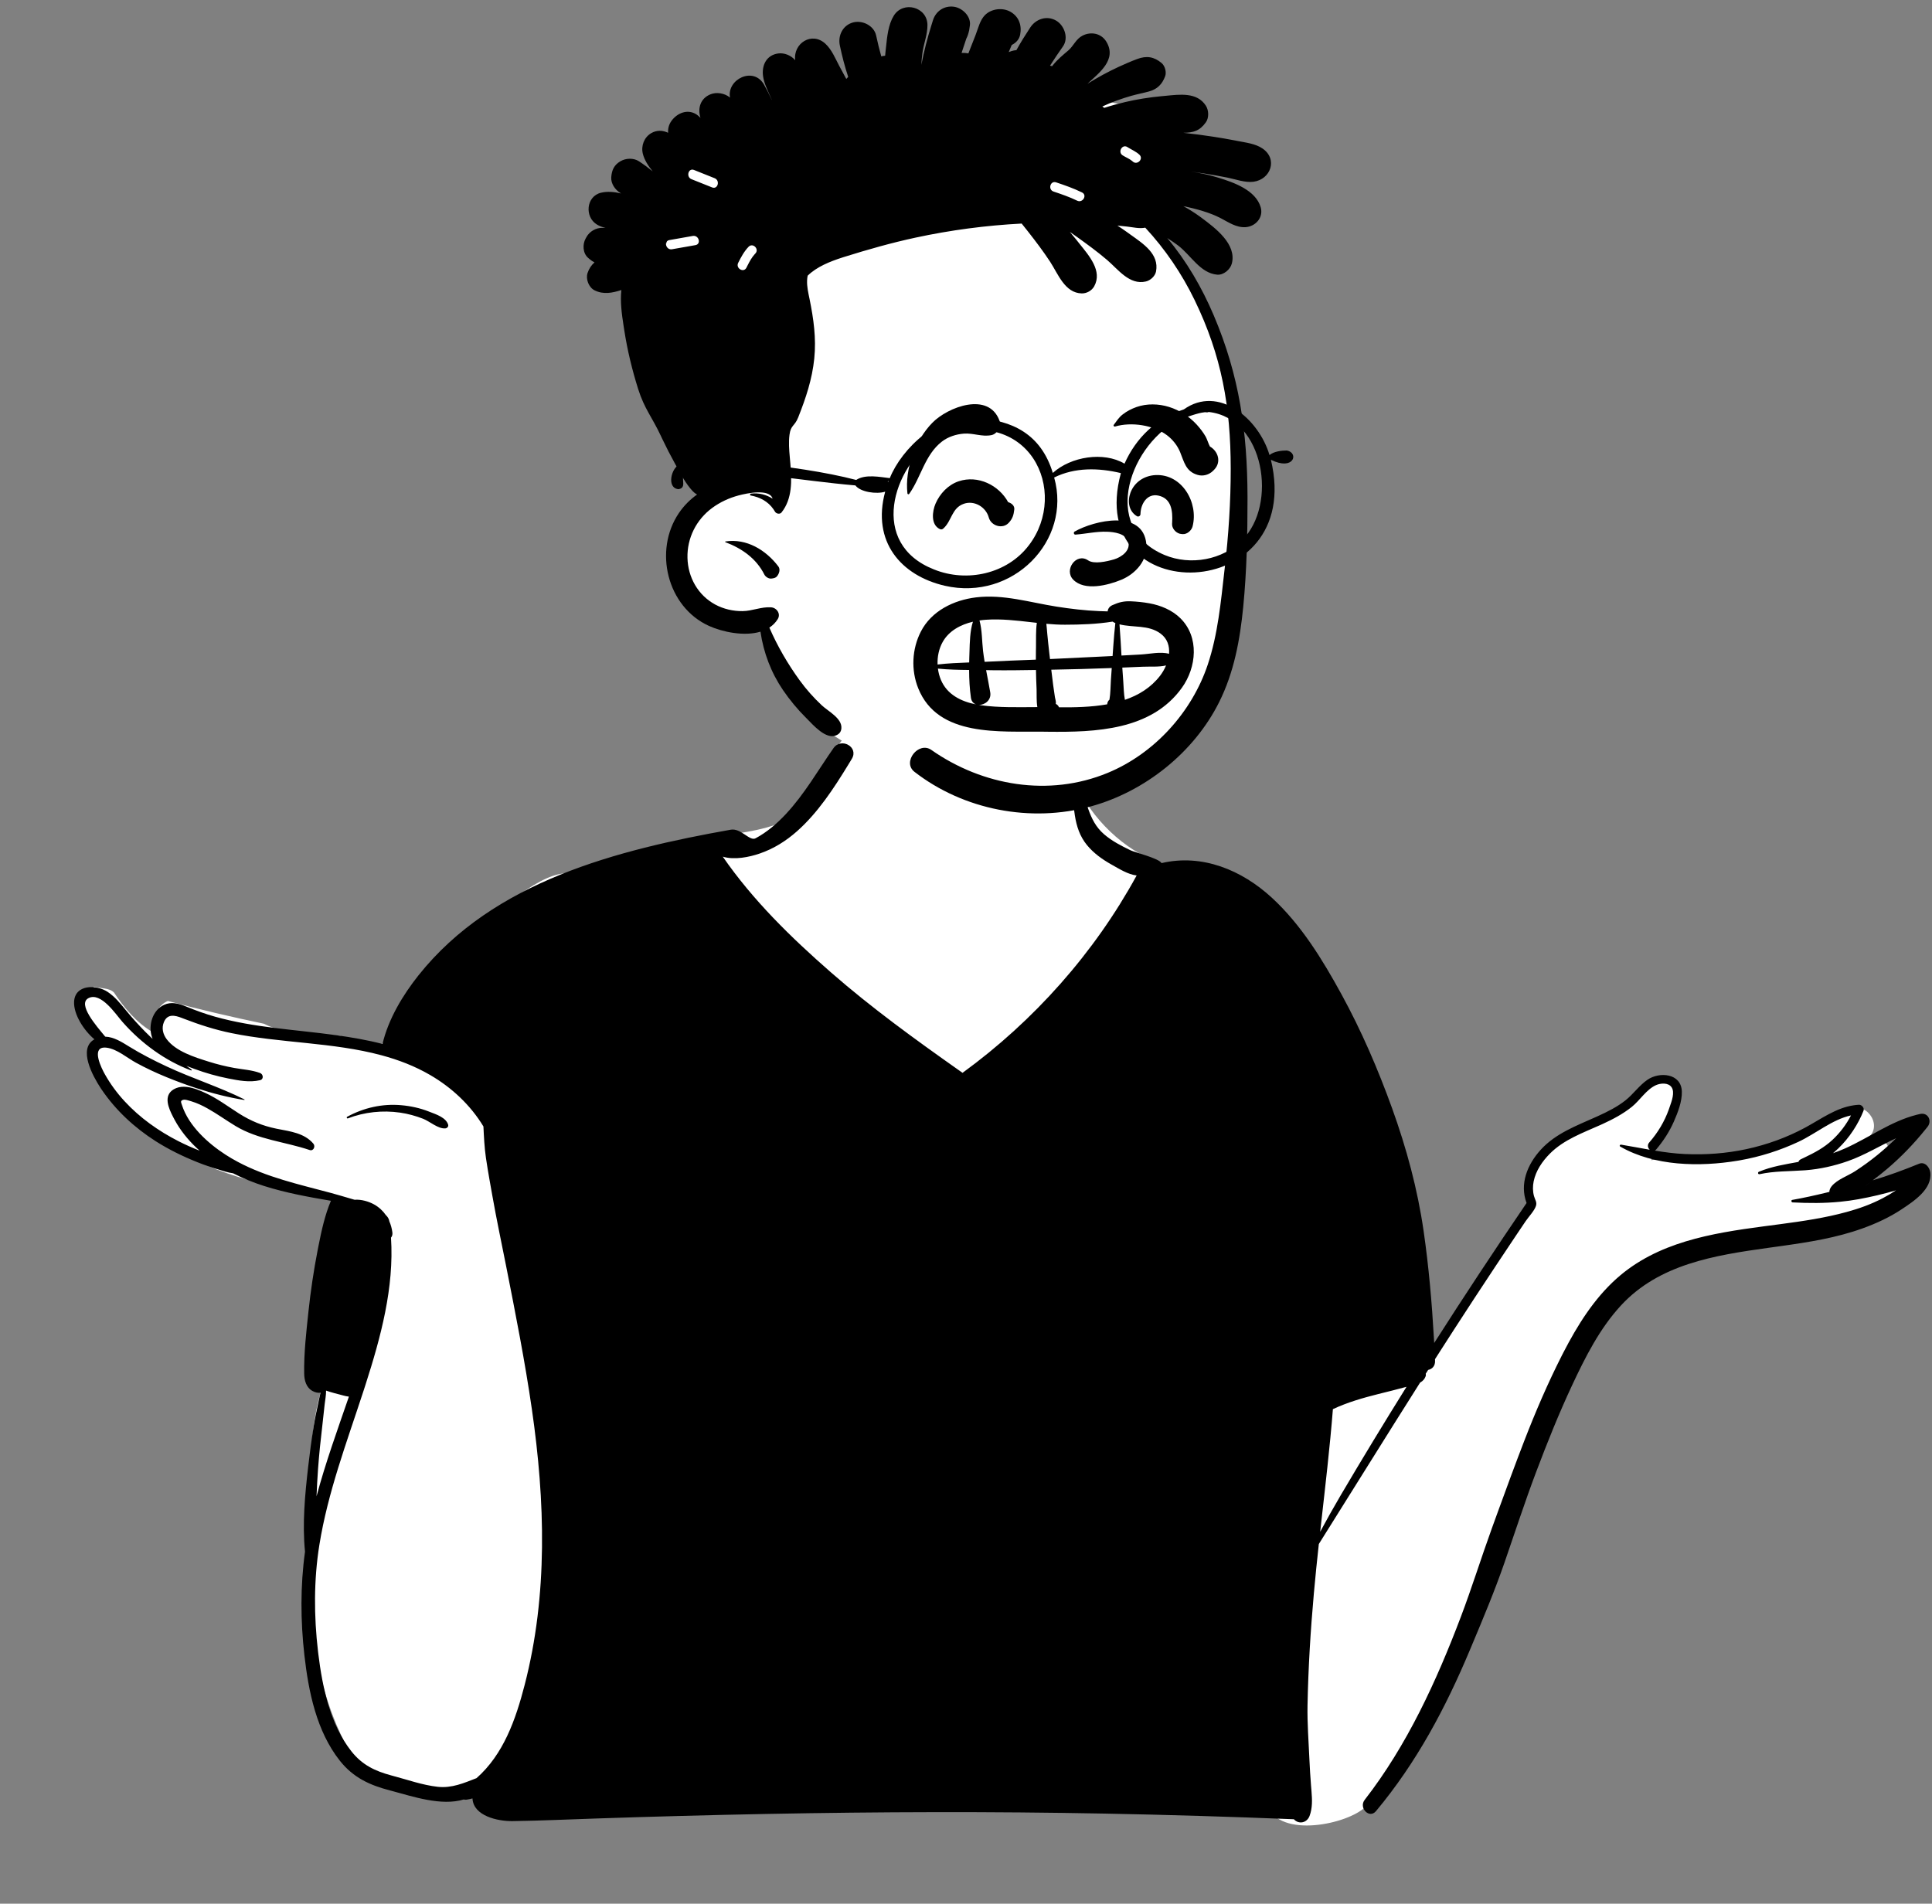 <svg width="206" height="203" viewBox="0 0 206 203" fill="none" xmlns="http://www.w3.org/2000/svg">
<rect x="0" y="0" width="206" height="203" fill="#808080" stroke="none"/>
<path fill-rule="evenodd" clip-rule="evenodd" d="M195.755 126.434C197.496 125.527 199.195 124.542 200.867 123.516C202.045 122.813 201.002 121.041 199.794 121.681C199.177 122.009 198.562 122.339 197.944 122.665C198.43 122.247 198.88 121.792 199.284 121.296L199.256 121.269C200.813 119.876 198.813 117.249 197.043 118.393C195.481 119.523 193.906 120.676 192.113 121.42C188.401 122.991 184.306 123.251 180.321 123.297C178.863 123.187 177.47 123.439 176.055 123.72C176.61 121.499 177.998 119.821 178.734 117.67C179.278 115.498 176.137 114.018 175.024 116.106C174.75 116.619 174.49 117.137 174.235 117.659C171.829 119.843 167.811 119.651 165.385 121.997C164.003 123.221 163.326 124.883 163.059 126.551C162.878 127.683 163.16 128.818 162.474 129.822C159.158 134.504 153.918 141.905 151.257 147.058C149.373 134.813 144.342 119.668 139.145 108.471C137.426 104.89 135.46 101.391 132.879 98.356C133.171 97.344 132.139 95.547 131.482 96.1C129.461 93.635 125.888 92.997 123.015 91.772C119.137 90.116 115.919 86.675 114.337 82.764C112.305 75.317 107.302 74.371 100.364 74.7C93.724 74.692 88.811 77.527 87.362 84.275C84.419 89.396 77.469 88.549 72.469 89.905C68.805 90.741 65.249 92.033 61.869 93.673C58.11 90.113 44.645 105.054 43.421 108.899C44.141 109.038 44.857 109.206 45.567 109.411C46.199 109.593 45.934 110.546 45.296 110.394C44.503 110.203 43.705 110.072 42.903 109.982C42.878 110.058 42.857 110.134 42.841 110.21C42.751 110.203 42.661 110.196 42.571 110.19C42.77 110.293 42.963 110.414 43.15 110.569C43.602 110.944 43.013 111.668 42.532 111.369C42.079 111.031 41.486 111.084 40.942 110.971C40.91 112.086 36.922 110.838 36.303 110.469C33.549 110.125 30.717 110.494 28.147 109.168C24.727 108.449 21.282 107.654 17.9 106.739C17.005 107.087 16.164 108.334 16.875 109.248C17.275 109.665 16.761 110.344 16.257 110.049C14.568 109.056 13.262 107.507 12.155 105.838C11.633 105.313 10.708 105.426 10.008 105.208C9.914 105.376 9.859 105.563 9.86 105.755C6.889 106.243 9.008 109.482 10.502 110.491C9.71 111.006 9.679 112.015 9.749 112.857C9.581 113.157 9.525 113.529 9.671 113.865C10.23 115.15 11.438 116.232 12.356 117.273C13.371 118.423 14.275 119.579 15.509 120.511C20.213 124.091 25.89 126.092 31.713 126.875C33.781 127.192 36.755 127.677 38.036 129.422C37.722 131.494 37.145 133.481 36.622 135.501C35.89 138.182 35.94 140.989 35.93 143.723C35.828 143.641 35.631 143.658 35.602 143.814C35.432 144.947 35.305 146.106 34.615 147.058C34.011 148.829 33.608 150.717 33.382 152.577C32.476 161.396 32.26 170.474 34.302 179.155C35.09 182.376 36.372 185.437 38.119 188.255C38.639 189.096 39.477 189.342 40.228 189.177C42.745 190.482 45.914 190.9 48.626 190.568C57.872 187.956 54.651 194.247 67.614 192.321C89.99 189.475 112.604 195.067 134.933 191.784C135.483 196.024 142.682 194.808 145.182 193.015C152.681 187.451 156.404 169.833 160.167 160.896C162.753 153.852 167.085 141.375 172.757 136.648C174.458 135.32 176.513 134.621 178.571 134.057C186.248 132.082 193.954 130.214 201.646 128.294C202.951 127.974 202.716 125.753 201.321 125.895C199.47 126.084 197.613 126.256 195.755 126.434Z" fill="white"/>
<path fill-rule="evenodd" clip-rule="evenodd" d="M24.851 125.113C24.331 125.049 23.822 124.864 23.315 124.718C22.542 124.492 21.785 124.23 21.039 123.929C19.499 123.314 18.006 122.586 16.606 121.696C14.345 120.256 12.347 118.41 10.84 116.189L10.736 116.034C9.876 114.726 8.289 111.821 10.069 110.828C8.922 109.871 7.838 108.153 7.899 106.827C7.986 104.951 10.289 104.976 11.48 105.772C12.26 106.292 12.845 107.022 13.431 107.739C14.08 108.536 14.773 109.296 15.493 110.027C15.684 110.22 15.877 110.41 16.074 110.596L16.271 110.782C16.241 110.709 16.214 110.634 16.19 110.558C15.792 109.322 16.266 107.712 17.505 107.146C18.263 106.799 19.05 107.01 19.784 107.305L19.897 107.351C20.886 107.759 21.886 108.121 22.916 108.411C27.112 109.593 31.492 109.79 35.792 110.38C37.449 110.609 39.136 110.897 40.784 111.321C41.412 108.657 42.953 106.103 44.625 104.001C52.63 93.949 65.833 90.626 77.911 88.476C79.012 88.281 79.924 89.736 80.564 89.391C81.779 88.74 82.848 87.818 83.786 86.815C85.785 84.677 87.204 82.161 88.871 79.778C89.695 78.602 91.591 79.655 90.826 80.918L90.452 81.536C88.909 84.065 87.202 86.672 84.99 88.633C83.815 89.675 82.51 90.497 81.018 91.011C79.888 91.4 78.303 91.727 77.066 91.35L76.918 91.134C76.967 91.207 77.016 91.279 77.066 91.35C80.294 96.019 84.345 99.971 88.612 103.701C92.92 107.463 97.567 110.832 102.242 114.127L102.632 114.401C110.248 108.855 116.682 101.622 121.196 93.357C120.25 93.243 119.314 92.638 118.505 92.187C117.532 91.641 116.616 90.989 115.903 90.121C114.348 88.23 114.55 85.793 114.27 83.498C114.253 83.355 114.441 83.32 114.528 83.391C115.371 84.09 115.666 85.235 116.018 86.223C116.405 87.311 116.844 88.206 117.732 88.971C118.56 89.683 119.569 90.207 120.549 90.674C121.055 90.913 123.564 91.528 123.85 92.037C128.186 91.021 132.409 92.777 135.622 95.738C138.726 98.599 141.004 102.319 143.016 105.991C145.162 109.908 146.92 113.992 148.436 118.19C149.971 122.45 151.149 126.804 151.796 131.288C152.342 135.069 152.677 138.909 152.894 142.732L152.921 143.21C156.128 138.184 159.416 133.212 162.771 128.283C162.008 126.249 162.853 124.174 164.282 122.603C165.865 120.865 168.055 120.057 170.15 119.118L170.425 118.993C171.435 118.534 172.441 118.027 173.313 117.339C174.152 116.674 174.769 115.758 175.653 115.146C176.937 114.253 179.268 114.443 179.327 116.392C179.358 117.463 178.898 118.636 178.476 119.598C177.999 120.685 177.355 121.67 176.59 122.576C176.555 122.618 176.516 122.651 176.477 122.678L176.448 122.696C177.504 122.871 178.57 123.012 179.655 123.061C181.845 123.161 184.059 123 186.203 122.539C188.398 122.067 190.525 121.301 192.499 120.232C194.186 119.32 195.749 118.139 197.666 117.861C197.843 117.834 198.021 117.817 198.204 117.807C198.51 117.79 198.816 118.149 198.695 118.451C198.629 118.617 198.559 118.782 198.483 118.948C197.82 120.405 196.804 121.818 195.537 122.891L195.439 122.973C195.885 122.818 196.325 122.645 196.759 122.45C199.305 121.306 201.616 119.576 204.346 118.88C204.475 118.846 204.606 118.816 204.737 118.787C205.581 118.605 206.026 119.521 205.53 120.149C205.45 120.251 205.371 120.351 205.287 120.451C204.069 121.96 202.725 123.361 201.244 124.62C200.736 125.05 200.213 125.468 199.679 125.866C199.454 126.035 199.228 126.201 199 126.363L198.887 126.443C199.154 126.255 199.417 126.063 199.679 125.866C201.351 125.361 202.999 124.762 204.611 124.099C205.252 123.836 205.749 124.484 205.817 125.016C206.045 126.801 204.061 128.091 202.769 128.949C201.475 129.811 200.049 130.466 198.59 130.991C195.784 132.004 192.837 132.464 189.894 132.875L188.465 133.074C182.808 133.864 176.9 134.808 172.841 139.202C170.566 141.665 169.027 144.724 167.618 147.735C166.212 150.742 164.976 153.829 163.804 156.932C162.589 160.144 161.531 163.416 160.406 166.66C159.373 169.64 158.14 172.581 156.918 175.492L156.725 175.951C154.13 182.139 151.032 187.966 146.713 193.132C146.001 193.985 144.851 192.774 145.508 191.93C150.026 186.116 153.169 179.255 155.763 172.412C156.944 169.298 157.933 166.109 159.068 162.978L159.743 161.119C160.645 158.639 161.554 156.163 162.503 153.703C163.704 150.591 165.024 147.516 166.534 144.541L166.695 144.228C168.173 141.358 169.93 138.53 172.348 136.358C176.7 132.447 182.492 131.509 188.091 130.766L189.853 130.534C192.22 130.22 194.594 129.873 196.896 129.241C198.225 128.878 199.523 128.414 200.743 127.772C201.229 127.518 201.703 127.238 202.161 126.933C200.853 127.316 199.526 127.63 198.176 127.876C197.515 127.996 196.861 128.086 196.208 128.149C194.528 128.315 192.861 128.308 191.14 128.219C190.994 128.21 190.947 127.981 191.103 127.952C192.301 127.74 193.501 127.474 194.696 127.185L195.055 127.097C195.061 126.899 195.14 126.689 195.303 126.489C195.897 125.766 197.027 125.396 197.81 124.886C198.631 124.352 199.426 123.775 200.184 123.158C200.877 122.593 201.543 121.996 202.183 121.372L202.375 121.183C202.312 121.246 202.248 121.309 202.183 121.372C200.454 122.169 198.814 123.192 197.008 123.823C195.573 124.326 194.068 124.665 192.549 124.786L192.454 124.793L192.36 124.799C190.775 124.913 189.18 124.867 187.618 125.21C187.443 125.249 187.389 125.015 187.545 124.949C188.91 124.382 190.328 124.163 191.762 123.899C191.793 123.787 191.871 123.687 192.007 123.622L192.374 123.447C193.466 122.924 194.484 122.395 195.393 121.545C196.195 120.793 196.862 119.915 197.363 118.941C195.357 119.381 193.595 120.899 191.771 121.752C189.783 122.683 187.679 123.351 185.518 123.731L185.272 123.773C181.234 124.446 176.377 124.36 172.759 122.264C172.644 122.196 172.727 122.042 172.846 122.06C173.872 122.228 174.888 122.427 175.904 122.603C175.705 122.422 175.617 122.096 175.846 121.835C176.759 120.791 177.48 119.598 177.942 118.292L178.03 118.037C178.242 117.431 178.601 116.491 178.235 115.944C177.885 115.424 177.061 115.495 176.568 115.715C175.544 116.177 174.863 117.329 174 118.024C173.058 118.784 171.988 119.347 170.892 119.85L170.661 119.955C168.765 120.806 166.74 121.523 165.25 123.025C164.448 123.833 163.758 124.842 163.527 125.973C163.422 126.492 163.422 127.026 163.561 127.54C163.672 127.942 163.903 128.19 163.77 128.598C163.597 129.126 162.984 129.757 162.668 130.227C162.301 130.77 161.935 131.314 161.57 131.858C160.841 132.947 160.116 134.039 159.39 135.13C157.939 137.314 156.504 139.509 155.08 141.71C154.617 142.427 154.155 143.145 153.695 143.863L153.006 144.941L152.642 145.51L152.02 146.485C152.042 146.575 152.041 146.67 152.012 146.753C151.906 147.054 151.708 147.26 151.461 147.409L151.417 147.434C147.792 153.155 144.224 158.913 140.62 164.648C140.428 166.398 140.248 168.15 140.092 169.902C139.737 173.867 139.494 177.843 139.416 181.823C139.378 183.75 139.533 185.688 139.616 187.613C139.657 188.532 139.713 189.45 139.786 190.367L139.839 191.017C139.911 191.911 139.952 192.798 139.63 193.649C139.345 194.397 138.475 194.565 137.96 193.995C131.244 193.726 124.523 193.52 117.802 193.393C105.772 193.163 93.736 193.198 81.704 193.431C75.661 193.548 69.617 193.712 63.575 193.916C60.599 194.014 57.62 194.153 54.642 194.194C53.037 194.216 50.512 193.632 50.383 191.83L50.379 191.775C50.179 191.829 49.972 191.874 49.759 191.906C49.665 191.92 49.574 191.916 49.49 191.897L49.448 191.886C47.056 192.613 44.031 191.575 41.758 190.97L41.57 190.92C39.401 190.356 37.658 189.548 36.236 187.754C33.747 184.611 32.897 180.391 32.456 176.502C32.041 172.842 32.017 169.115 32.522 165.462C32.224 162.485 32.515 159.414 32.853 156.454C33.02 154.99 33.215 153.528 33.449 152.073C33.58 151.261 33.752 150.457 33.927 149.654C33.997 149.334 34.055 148.989 34.143 148.655L34.183 148.513C33.911 148.549 33.614 148.489 33.327 148.332C32.644 147.957 32.445 147.199 32.433 146.473C32.396 144.285 32.658 142.034 32.889 139.86C33.121 137.689 33.441 135.51 33.859 133.366L33.967 132.813C34.284 131.21 34.646 129.554 35.284 128.047C32.887 127.64 30.497 127.208 28.171 126.472C27.036 126.11 25.918 125.661 24.851 125.113ZM149.971 147.882C149.934 147.891 149.898 147.901 149.863 147.911C148.904 148.179 147.936 148.406 146.971 148.651C145.303 149.069 143.672 149.538 142.121 150.265C141.796 154.359 141.314 158.44 140.856 162.523L140.765 163.34C141.468 162.037 142.189 160.745 142.941 159.468C145.233 155.575 147.578 151.714 149.971 147.882ZM34.768 148.288C34.773 148.774 34.671 149.28 34.617 149.748C34.528 150.508 34.457 151.271 34.367 152.031C34.183 153.557 34.027 155.085 33.913 156.618C33.84 157.597 33.793 158.579 33.75 159.561C34.713 155.967 35.989 152.451 37.202 148.93C37 148.909 36.792 148.86 36.578 148.803L36.219 148.706C36.006 148.651 35.318 148.482 34.768 148.288ZM153.006 144.941L153.013 145.102C153.038 145.674 152.695 145.996 152.279 146.079C152.52 145.699 152.763 145.32 153.006 144.941ZM42.778 117.853C43.792 117.942 44.786 118.158 45.734 118.531L45.826 118.567C46.527 118.837 47.552 119.176 47.782 119.923C47.846 120.135 47.673 120.31 47.474 120.327C46.713 120.388 45.816 119.574 45.111 119.299C44.326 118.994 43.504 118.767 42.671 118.646C40.801 118.373 38.85 118.58 37.09 119.26C36.987 119.301 36.922 119.136 37.016 119.087C38.789 118.124 40.762 117.674 42.778 117.853ZM21.285 122.703C21.168 122.6 21.05 122.491 20.935 122.383C20.024 121.522 19.217 120.519 18.62 119.415L18.463 119.117C17.977 118.177 17.379 116.837 18.522 116.16C19.205 115.755 20.028 115.856 20.789 116.102C20.838 116.117 20.887 116.135 20.937 116.151C21.276 116.27 21.604 116.413 21.896 116.548C23.166 117.13 24.285 117.976 25.457 118.723C26.728 119.532 27.982 120.049 29.448 120.352L29.586 120.379C30.962 120.651 32.454 120.826 33.414 121.955C33.655 122.24 33.434 122.774 33.018 122.634C30.364 121.74 27.556 121.543 25.119 120.076C24.11 119.469 23.155 118.772 22.124 118.197C21.577 117.891 21.012 117.624 20.41 117.441L20.082 117.344C19.889 117.288 19.659 117.233 19.504 117.288C19.21 117.39 19.304 117.547 19.395 117.821L19.404 117.849C20.119 120.057 22.158 121.906 24.047 123.129C24.481 123.41 24.924 123.668 25.376 123.907C28.435 125.535 31.858 126.293 35.22 127.192C35.22 127.192 37.163 127.734 37.807 127.937C38.524 127.878 39.341 128.13 39.882 128.432C40.407 128.726 40.83 129.119 41.149 129.582C41.149 129.582 41.456 129.838 41.513 130.235C41.674 130.603 41.783 131 41.837 131.414C41.868 131.656 41.806 131.843 41.691 131.975C42.038 137.299 40.598 142.594 38.974 147.654L38.813 148.153L38.709 148.469C36.958 153.833 34.948 159.159 34.051 164.752C33.451 168.489 33.47 172.356 33.91 176.109L33.941 176.368C34.374 179.917 35.209 183.897 37.469 186.753C38.622 188.211 39.988 188.859 41.735 189.328L41.83 189.353C43.41 189.769 45.041 190.357 46.671 190.536C48.183 190.7 49.45 190.139 50.811 189.613L50.813 189.611C53.679 187.079 54.98 183.392 55.942 179.671C58.434 170.041 58.125 160.044 56.711 150.274C55.974 145.169 54.972 140.108 53.973 135.048C53.473 132.52 52.935 129.996 52.488 127.459L52.222 125.966C52.076 125.136 51.934 124.306 51.813 123.471C51.65 122.35 51.601 121.248 51.545 120.12C50.172 117.849 48.179 115.978 45.87 114.637C44.217 113.675 42.467 113.009 40.661 112.525C35.498 111.136 29.87 111.235 24.674 110.166C22.929 109.808 21.272 109.275 19.616 108.637L19.391 108.55C18.631 108.255 17.857 108.09 17.479 108.984C17.211 109.62 17.371 110.281 17.773 110.816C18.76 112.125 20.745 112.732 22.238 113.204C23.137 113.489 24.054 113.714 24.982 113.882C25.91 114.05 26.84 114.092 27.731 114.42C28.074 114.545 28.142 115.09 27.731 115.186C26.603 115.449 25.468 115.224 24.346 115.005C23.115 114.762 21.902 114.418 20.723 113.982C20.505 113.902 20.28 113.818 20.051 113.728L19.878 113.66C20.057 113.789 20.235 113.916 20.415 114.043C20.463 114.077 20.434 114.167 20.371 114.145C17.599 113.112 15.076 111.25 13.122 109.045L13.025 108.935C12.337 108.148 10.768 105.767 9.447 106.43C8.206 107.052 10.321 109.449 11.125 110.43L11.219 110.544C12.133 110.568 13.018 111.136 13.759 111.594C15.045 112.39 16.389 113.075 17.758 113.716C20.48 114.993 23.37 115.894 26.062 117.235C26.098 117.254 26.071 117.299 26.037 117.295C24.323 117.021 22.627 116.585 20.971 116.045L20.897 116.021L20.823 115.997C19.788 115.658 18.767 115.275 17.763 114.866C16.647 114.411 15.556 113.901 14.498 113.322C13.54 112.8 12.476 111.859 11.365 111.72C11.246 111.704 11.141 111.703 11.049 111.711C9.773 111.818 10.828 113.928 11.185 114.559C11.768 115.595 12.471 116.552 13.278 117.425C14.914 119.199 16.897 120.605 19.042 121.699C19.775 122.072 20.524 122.401 21.285 122.703Z" fill="black"/>
<path fill-rule="evenodd" clip-rule="evenodd" d="M72.75 17.896C73.631 16.952 74.758 16.249 75.99 16.024C74.864 16.585 73.763 17.171 72.75 17.896ZM71.024 26.034C70.868 25.315 70.763 24.588 70.73 23.862C70.927 24.161 71.242 24.361 71.595 24.464C71.367 24.974 71.173 25.499 71.024 26.034ZM129.981 37.311C128.964 33.085 124.219 24.957 123.097 23.392C121.88 19.518 128.521 16.412 124.909 13.382C123.274 12.016 121.112 11.532 119.085 11.047C105.047 7.682 89.964 9.379 76.944 15.568C74.963 15.152 72.9 15.965 71.46 17.393C64.694 24.182 73.914 36.431 75.931 44.084C79.39 52.618 72.264 54.054 73.028 61.274C73.622 65.004 77.407 65.99 80.601 66.554C81.112 66.674 81.797 66.692 81.962 67.232C82.48 70.385 84.254 73.39 86.635 75.429C86.427 76.045 86.586 76.793 87.32 77.334C93.975 82.27 102.365 84.741 110.665 84.297C120.556 83.768 125.671 78.108 126.905 76.651C133.73 67.451 132.914 55.312 131.522 44.347C130.552 36.709 131.782 44.798 129.981 37.311Z" fill="white"/>
<path fill-rule="evenodd" clip-rule="evenodd" d="M99.482 2.147C99.793 1.177 100.673 0.593 101.681 0.714C102.573 0.819 103.527 1.703 103.419 2.678C103.398 2.866 103.371 3.043 103.339 3.209L103.343 3.21V3.21L103.347 3.21L103.325 3.275C103.259 3.585 103.167 3.863 103.031 4.126C102.858 4.63 102.692 5.135 102.527 5.643C102.765 5.632 103.008 5.646 103.254 5.692C103.509 5.04 103.765 4.391 104.02 3.738C104.294 3.041 104.486 2.145 105.026 1.606C105.717 0.917 106.917 0.775 107.759 1.267C108.65 1.786 108.967 2.708 108.774 3.697C108.675 4.202 108.338 4.553 107.92 4.773L107.875 4.796L107.554 5.556C107.652 5.514 107.754 5.475 107.865 5.442C108.038 5.392 108.208 5.359 108.375 5.346C108.833 4.516 109.338 3.711 109.859 2.92C110.459 2.011 111.631 1.625 112.615 2.2C113.495 2.714 113.967 4.064 113.337 4.951C112.858 5.624 112.404 6.311 111.958 7.004C112.034 7.018 112.11 7.035 112.184 7.057C112.218 7.011 112.253 6.965 112.291 6.92C112.778 6.316 113.346 5.863 113.928 5.361C114.474 4.889 114.725 4.148 115.442 3.79C116.344 3.341 117.432 3.556 117.968 4.452C119.12 6.37 117.187 7.771 115.95 8.933C117.026 8.263 118.145 7.651 119.294 7.121C119.939 6.825 120.595 6.538 121.261 6.29C122.248 5.924 123.047 6.041 123.857 6.723C124.219 7.028 124.399 7.695 124.232 8.139C123.91 8.99 123.4 9.508 122.506 9.754C121.878 9.927 121.234 10.044 120.605 10.225C119.552 10.527 118.529 10.895 117.537 11.355C117.608 11.399 117.676 11.446 117.739 11.501C118.48 11.261 119.234 11.055 119.992 10.878C121.249 10.584 122.528 10.385 123.812 10.261L124.239 10.221C125.779 10.074 127.631 9.801 128.577 11.273C128.888 11.758 128.922 12.559 128.577 13.039C127.917 13.961 127.262 14.145 126.171 14.162C127.245 14.275 128.317 14.416 129.384 14.581C130.119 14.693 130.854 14.819 131.587 14.96L131.952 15.032C132.844 15.21 133.84 15.313 134.606 15.829C136.278 16.955 135.493 19.148 133.641 19.382C132.746 19.494 131.752 19.116 130.874 18.939C130.021 18.768 129.164 18.617 128.305 18.485C127.86 18.415 127.415 18.354 126.968 18.298C127.877 18.429 128.779 18.614 129.657 18.875L129.901 18.948C131.599 19.465 133.891 20.288 134.421 22.099C134.742 23.2 133.864 24.16 132.8 24.224C131.811 24.284 130.987 23.695 130.148 23.261C129.537 22.945 128.915 22.71 128.256 22.508C127.574 22.299 126.879 22.126 126.179 21.985C126.771 22.311 127.347 22.668 127.9 23.068L128.154 23.256C129.624 24.349 131.865 26.042 131.348 28.091C131.185 28.737 130.462 29.355 129.769 29.288C127.965 29.121 126.969 27.202 125.609 26.175C125.254 25.907 124.864 25.642 124.457 25.384C126.519 27.84 128.16 30.679 129.409 33.612C132.154 40.063 132.995 46.037 133.016 52.974L133.016 53.189C133.019 57.015 132.933 60.911 132.559 64.72C132.212 68.239 131.577 71.713 129.978 74.9C127.299 80.244 122.078 84.406 116.32 85.99C109.914 87.754 102.753 86.375 97.505 82.304C96.166 81.266 97.941 79.013 99.309 79.971C104.771 83.795 111.835 85.006 118.104 82.418C123.077 80.366 127.082 75.951 128.779 70.868C129.859 67.634 130.174 64.186 130.559 60.816L130.585 60.592C130.993 57.068 131.229 53.52 131.225 49.971C131.22 43.382 130.272 37.959 127.369 31.982C126.003 29.166 124.231 26.563 122.114 24.278C121.472 24.409 120.789 24.226 120.14 24.156C119.808 24.121 119.477 24.087 119.146 24.056C119.484 24.275 119.816 24.502 120.142 24.734L120.57 25.042C121.909 26 123.608 27.09 123.264 28.941C123.171 29.441 122.671 29.901 122.187 30.014C120.432 30.432 119.226 28.729 118.04 27.718C117.009 26.839 115.93 26.052 114.83 25.264C114.581 25.086 114.329 24.908 114.076 24.731C114.314 25.008 114.545 25.289 114.771 25.573L115.105 25.995C116.114 27.256 117.57 28.895 116.67 30.53C116.416 30.991 115.872 31.298 115.345 31.288C113.534 31.251 112.814 29.199 111.964 27.903C111.234 26.792 110.44 25.745 109.62 24.699C109.394 24.412 109.166 24.126 108.935 23.839C105.131 24.036 101.341 24.538 97.617 25.34C95.058 25.891 92.542 26.605 90.045 27.387L89.837 27.453C88.486 27.888 87.093 28.444 86.118 29.397C85.979 30.054 86.086 30.747 86.219 31.403L86.323 31.905C86.75 34.005 87.041 36.066 86.823 38.221C86.597 40.445 85.926 42.444 85.108 44.51C84.72 45.484 84.319 45.307 84.182 46.352C84.076 47.148 84.141 47.969 84.213 48.772L84.273 49.452C84.425 51.234 84.5 53.177 83.33 54.647C83.149 54.873 82.76 54.783 82.63 54.557C82.579 54.468 82.525 54.381 82.466 54.298C81.902 53.482 81.037 53.017 80.048 52.838C79.922 52.816 79.972 52.648 80.077 52.634C80.913 52.536 81.704 52.744 82.377 53.175C82.058 52.074 79.588 52.609 78.776 52.824L78.748 52.831C77.736 53.102 76.778 53.543 75.933 54.167C74.234 55.422 73.252 57.38 73.302 59.488C73.351 61.56 74.423 63.475 76.264 64.467C77.153 64.946 78.164 65.176 79.17 65.166C80.22 65.156 81.154 64.696 82.206 64.761C82.814 64.798 83.279 65.449 82.928 66.017C82.693 66.397 82.388 66.696 82.034 66.925C82.895 68.907 83.995 70.799 85.262 72.544C85.964 73.512 86.759 74.406 87.634 75.222C88.317 75.859 89.797 76.597 89.713 77.661C89.684 78.044 89.486 78.278 89.136 78.421C88.048 78.865 86.725 77.335 85.997 76.598L85.938 76.54C85.031 75.637 84.204 74.64 83.483 73.582C82.206 71.703 81.412 69.584 81.084 67.359C79.34 67.883 77.029 67.391 75.605 66.749C71.13 64.73 69.668 58.714 72.388 54.708C72.914 53.933 73.573 53.27 74.324 52.734C74.159 52.644 74.005 52.529 73.867 52.383C73.106 51.576 72.568 50.523 72.034 49.552L71.969 49.435C71.495 48.581 71.048 47.712 70.629 46.831L70.473 46.5C69.537 44.49 68.716 43.611 68.048 41.498C67.406 39.459 66.9 37.382 66.572 35.269L66.485 34.709C66.295 33.483 66.116 32.172 66.254 30.927C65.301 31.237 64.343 31.429 63.4 30.962C62.778 30.655 62.435 29.76 62.647 29.117C62.802 28.644 63.06 28.273 63.388 27.981C63.193 27.883 63.009 27.757 62.848 27.618L62.707 27.496V27.496C62.136 27 62.095 26.059 62.442 25.439C62.476 25.379 62.51 25.318 62.542 25.259C62.872 24.67 63.553 24.285 64.226 24.295C64.335 24.297 64.443 24.297 64.554 24.295C64.239 24.226 63.932 24.119 63.64 23.939C62.321 23.13 62.488 20.937 64.083 20.551C64.752 20.389 65.492 20.456 66.229 20.629C66.202 20.613 66.174 20.598 66.147 20.581C65.59 20.24 65.123 19.574 65.175 18.89C65.233 18.134 65.478 17.594 66.147 17.198C66.728 16.855 67.551 16.823 68.128 17.198C68.629 17.525 69.12 17.886 69.593 18.274C69.119 17.693 68.708 17.06 68.541 16.389C68.335 15.552 68.679 14.642 69.433 14.201C70.034 13.85 70.67 13.889 71.237 14.16C71.207 13.721 71.314 13.273 71.606 12.876C72.204 12.062 73.291 11.594 74.238 12.188C74.362 12.265 74.528 12.399 74.689 12.564C74.375 11.565 74.659 10.517 75.731 10.066C76.385 9.789 77.27 9.928 77.838 10.405C77.478 8.46 80.354 7.03 81.472 9.04C81.725 9.495 81.977 9.974 82.201 10.465L82.284 10.649L82.292 10.646L82.235 10.511V10.511L82.177 10.376C81.866 9.655 81.47 8.906 81.361 8.124C81.202 6.967 81.718 5.87 82.979 5.7C83.629 5.612 84.353 5.907 84.79 6.423C84.554 4.628 86.562 3.324 88.008 4.664C88.692 5.298 89.058 6.226 89.492 7.04C89.739 7.5 89.99 7.958 90.237 8.419C90.299 8.344 90.367 8.27 90.439 8.197C90.073 7.104 89.79 5.985 89.55 4.859C89.323 3.797 89.854 2.695 90.952 2.395C91.949 2.12 93.198 2.734 93.42 3.794C93.577 4.54 93.762 5.278 93.966 6.012C94.105 5.978 94.243 5.955 94.379 5.938C94.39 5.8 94.403 5.661 94.417 5.523L94.471 5.032C94.589 3.911 94.709 2.632 95.296 1.679C96.297 0.051 98.862 0.726 98.889 2.651C98.905 3.646 98.499 4.633 98.358 5.619C98.296 6.048 98.261 6.482 98.24 6.916C98.514 5.475 98.889 4.052 99.324 2.651C99.375 2.483 99.43 2.315 99.482 2.147ZM77.348 57.739C79.6 57.392 81.657 58.645 82.991 60.4C83.234 60.721 83.074 61.174 82.855 61.443C82.697 61.642 82.484 61.666 82.245 61.696C81.969 61.732 81.621 61.51 81.501 61.27C80.643 59.561 79.112 58.48 77.348 57.816C77.316 57.804 77.306 57.746 77.348 57.739ZM80.469 27.108L80.537 27.035C80.993 26.564 80.273 25.843 79.816 26.316C79.336 26.814 79.016 27.418 78.709 28.03C78.416 28.615 79.295 29.131 79.589 28.544L79.723 28.278C79.933 27.863 80.157 27.454 80.469 27.108V27.108ZM74.147 26.14C74.793 26.032 74.519 25.051 73.876 25.159C73.043 25.299 72.214 25.459 71.381 25.599C70.735 25.707 71.009 26.688 71.652 26.58C72.485 26.44 73.314 26.281 74.147 26.14ZM112.606 19.444C111.982 19.236 111.714 20.219 112.335 20.426C113.192 20.711 114.042 21.004 114.855 21.4C115.442 21.686 115.96 20.809 115.37 20.521C114.477 20.086 113.547 19.758 112.606 19.444ZM74 18.125C73.391 17.882 73.127 18.866 73.729 19.107L75.931 19.986V19.986C76.54 20.229 76.805 19.245 76.202 19.005L74 18.125V18.125ZM120.294 15.736L120.214 15.685C119.662 15.328 119.15 16.209 119.699 16.564C120.022 16.773 120.413 16.914 120.709 17.163L120.77 17.217C121.247 17.667 121.969 16.949 121.491 16.498C121.141 16.168 120.699 15.985 120.294 15.736V15.736Z" fill="black"/>
<path fill-rule="evenodd" clip-rule="evenodd" d="M104.073 63.701C106.986 63.349 109.809 64.239 112.656 64.687C114.159 64.924 115.664 65.101 117.185 65.166C117.491 65.18 117.797 65.188 118.104 65.194C118.132 64.925 118.283 64.678 118.61 64.53C119.28 64.227 119.816 64.09 120.552 64.119C121.225 64.146 121.901 64.215 122.564 64.336C123.768 64.556 124.977 65.056 125.858 65.925C127.896 67.936 127.586 71.165 126.011 73.354C122.757 77.879 116.818 78.089 111.732 78.03L111.263 78.024C106.632 77.957 100.006 78.647 97.902 73.387C97.128 71.453 97.235 69.21 98.183 67.355C99.313 65.142 101.691 63.99 104.073 63.701ZM118.54 71.235L118.498 71.237C116.363 71.319 114.228 71.376 112.092 71.414C112.155 71.962 112.221 72.51 112.295 73.056C112.354 73.486 112.417 73.916 112.482 74.345C112.509 74.527 112.611 74.809 112.582 74.989L112.572 75.06V75.06C112.681 75.109 112.781 75.189 112.855 75.305C112.881 75.345 112.9 75.385 112.918 75.425C114.577 75.439 116.362 75.406 118.053 75.105L118.056 75.069V75.069C118.087 74.853 118.177 74.708 118.296 74.608C118.415 73.921 118.404 73.188 118.45 72.506C118.479 72.082 118.51 71.659 118.54 71.235ZM110.46 71.443C108.921 71.469 107.381 71.49 105.842 71.471L105.144 71.46V71.46C105.291 72.25 105.452 73.037 105.585 73.833C105.725 74.662 104.994 75.188 104.361 75.167C104.432 75.179 104.503 75.191 104.574 75.201C106.55 75.48 108.602 75.406 110.608 75.403C110.5 74.775 110.544 74.066 110.527 73.541L110.524 73.459C110.494 72.787 110.472 72.115 110.46 71.443ZM100.006 71.298C100.059 71.709 100.163 72.111 100.319 72.485C100.976 74.067 102.482 74.805 104.075 75.116C103.799 75.02 103.579 74.791 103.524 74.399C103.386 73.424 103.336 72.432 103.332 71.442C102.222 71.432 101.104 71.408 100.006 71.298ZM124.331 70.961C123.541 71.147 122.622 71.061 121.846 71.097C121.119 71.13 120.392 71.158 119.665 71.188C119.7 71.683 119.733 72.178 119.769 72.673C119.816 73.313 119.82 73.989 119.943 74.626C121.406 74.128 122.716 73.329 123.7 72.051C123.945 71.732 124.164 71.359 124.331 70.961ZM103.739 66.296C102.423 66.607 101.177 67.264 100.508 68.467C100.11 69.18 99.936 70.026 99.969 70.859C101.082 70.73 102.213 70.681 103.339 70.64C103.343 70.438 103.348 70.236 103.354 70.034L103.371 69.517C103.402 68.53 103.417 67.291 103.739 66.296ZM110.552 66.416L109.972 66.351C108.363 66.168 106.755 65.976 105.145 66.086C104.912 66.102 104.676 66.128 104.439 66.162C104.723 67.187 104.699 68.391 104.818 69.405C104.864 69.797 104.922 70.186 104.986 70.574L105.265 70.561V70.561C106.992 70.468 108.721 70.41 110.449 70.342C110.449 70.018 110.451 69.694 110.456 69.369L110.463 69.045C110.482 68.217 110.429 67.284 110.552 66.416ZM118.634 66.285C116.948 66.556 115.206 66.614 113.55 66.616C112.889 66.617 112.228 66.577 111.567 66.518C111.61 66.869 111.633 67.225 111.665 67.571C111.73 68.27 111.805 68.969 111.886 69.667L111.958 70.278V70.278C114.082 70.182 116.207 70.078 118.331 69.97L118.63 69.954V69.954L118.714 68.78C118.771 67.998 118.834 67.215 118.923 66.436L118.857 66.412V66.412C118.778 66.38 118.704 66.336 118.634 66.285ZM119.366 66.576C119.459 67.683 119.51 68.794 119.578 69.903L120.978 69.828C121.212 69.816 121.445 69.802 121.678 69.789C122.586 69.737 123.752 69.463 124.649 69.719C124.717 68.904 124.484 68.111 123.748 67.564C122.456 66.604 120.811 66.946 119.366 66.576ZM114.582 56.683C116.667 55.491 121.898 54.273 122.229 58.018C122.382 59.742 121.098 61.17 119.599 61.807L119.543 61.831C118.137 62.408 115.645 63.059 114.429 61.808C113.416 60.767 114.759 58.9 116.017 59.753C116.664 60.191 118.025 59.868 118.746 59.66L118.792 59.647C119.57 59.418 120.608 58.687 120.286 57.73C120.001 56.883 118.789 56.729 118.03 56.701C116.896 56.661 115.794 56.923 114.671 57.009C114.493 57.022 114.438 56.765 114.582 56.683ZM123.219 50.66C126.048 50.528 127.809 53.612 127.158 56.139C127.045 56.575 126.557 57.003 126.085 56.954L125.966 56.943C125.906 56.938 125.845 56.93 125.79 56.914C125.342 56.791 124.94 56.326 124.973 55.844L124.982 55.703C125.048 54.509 124.918 53.134 123.497 52.845C122.291 52.599 121.618 53.758 121.604 54.824C121.601 55.013 121.388 55.145 121.221 55.044C120.349 54.514 120.198 53.461 120.531 52.554C120.953 51.405 122.009 50.716 123.219 50.66ZM102.219 51.321C104.278 50.635 106.5 51.731 107.497 53.549C107.847 53.65 108.196 53.919 108.148 54.331C108.078 54.924 107.972 55.298 107.56 55.747C106.916 56.451 105.71 56.091 105.442 55.225L105.43 55.186C105.126 54.067 103.892 53.328 102.768 53.72C101.455 54.178 101.493 55.562 100.572 56.369C100.463 56.464 100.334 56.479 100.204 56.416C99.225 55.944 99.401 54.524 99.75 53.711C100.208 52.644 101.097 51.695 102.219 51.321ZM99.415 45.079C101.083 43.379 105.435 41.734 106.576 44.873C106.794 45.471 106.331 46.277 105.707 46.401C104.686 46.604 103.78 46.161 102.766 46.241C101.945 46.305 101.088 46.579 100.432 47.087C98.614 48.493 98.214 50.872 96.947 52.662C96.885 52.749 96.765 52.712 96.754 52.61C96.466 50.004 97.587 46.94 99.415 45.079ZM121.177 43.405C122.285 43.015 123.539 43.048 124.652 43.395C125.773 43.744 126.802 44.407 127.596 45.273C127.955 45.666 128.288 46.099 128.555 46.561C128.697 46.806 128.846 47.312 129.008 47.613C129.88 48.115 130.253 49.261 129.472 50.076L129.437 50.112L129.332 50.215C128.912 50.63 128.279 50.81 127.706 50.644C126.424 50.274 126.268 49.266 125.824 48.196C125.531 47.489 125.029 46.863 124.42 46.404C122.98 45.318 120.62 44.972 118.887 45.484C118.794 45.511 118.686 45.394 118.752 45.309C119.08 44.884 119.269 44.535 119.709 44.193C120.155 43.845 120.642 43.594 121.177 43.405Z" fill="black"/>
<path fill-rule="evenodd" clip-rule="evenodd" d="M132.44 57.592C130.377 59.719 126.933 60.33 124.189 59.189C117.143 56.25 120.592 47.083 126.026 44.621C126.705 44.452 127.612 44.051 128.439 43.961C128.513 43.924 128.676 44.03 128.873 43.93C134.866 44.598 136.23 53.884 132.44 57.592M109.711 58.136C107.398 61.2 103.097 62.145 99.583 60.721C92.641 57.991 95.103 49.863 99.853 46.676C109.886 42.912 114.029 52.489 109.711 58.136M94.662 51.349C94.656 51.346 94.649 51.345 94.643 51.342C94.679 51.325 94.716 51.309 94.753 51.293C94.741 51.324 94.728 51.355 94.716 51.386C94.698 51.373 94.682 51.359 94.662 51.349M137.216 48.038C136.649 48.039 135.831 48.132 135.362 48.525C134.206 44.632 129.938 41.029 126.226 43.656C123.303 44.594 121.134 46.676 119.901 49.443C117.678 48.123 114.183 48.686 112.256 50.432C110.993 46.268 107.887 44.81 104.189 44.594C100.153 43.934 96.13 47.847 94.875 50.986C93.831 50.868 92.272 50.536 91.29 51.179C84.918 49.511 73.777 48.591 72.482 49.518C71.558 49.872 71.052 52.047 72.341 52.164C73.465 52.005 72.21 50.571 73.343 50.414C79.378 50.041 85.237 51.254 91.208 51.763C91.741 52.479 93.464 52.718 94.383 52.431C92.935 57.755 96.06 61.378 100.741 62.463C107.99 64.126 114.297 57.652 112.401 50.919C114.597 49.828 117.123 49.875 119.515 50.45C115.518 65.136 139.211 64.477 135.51 49.028C137.973 50.251 138.508 48.285 137.216 48.038" fill="black"/>
</svg>
